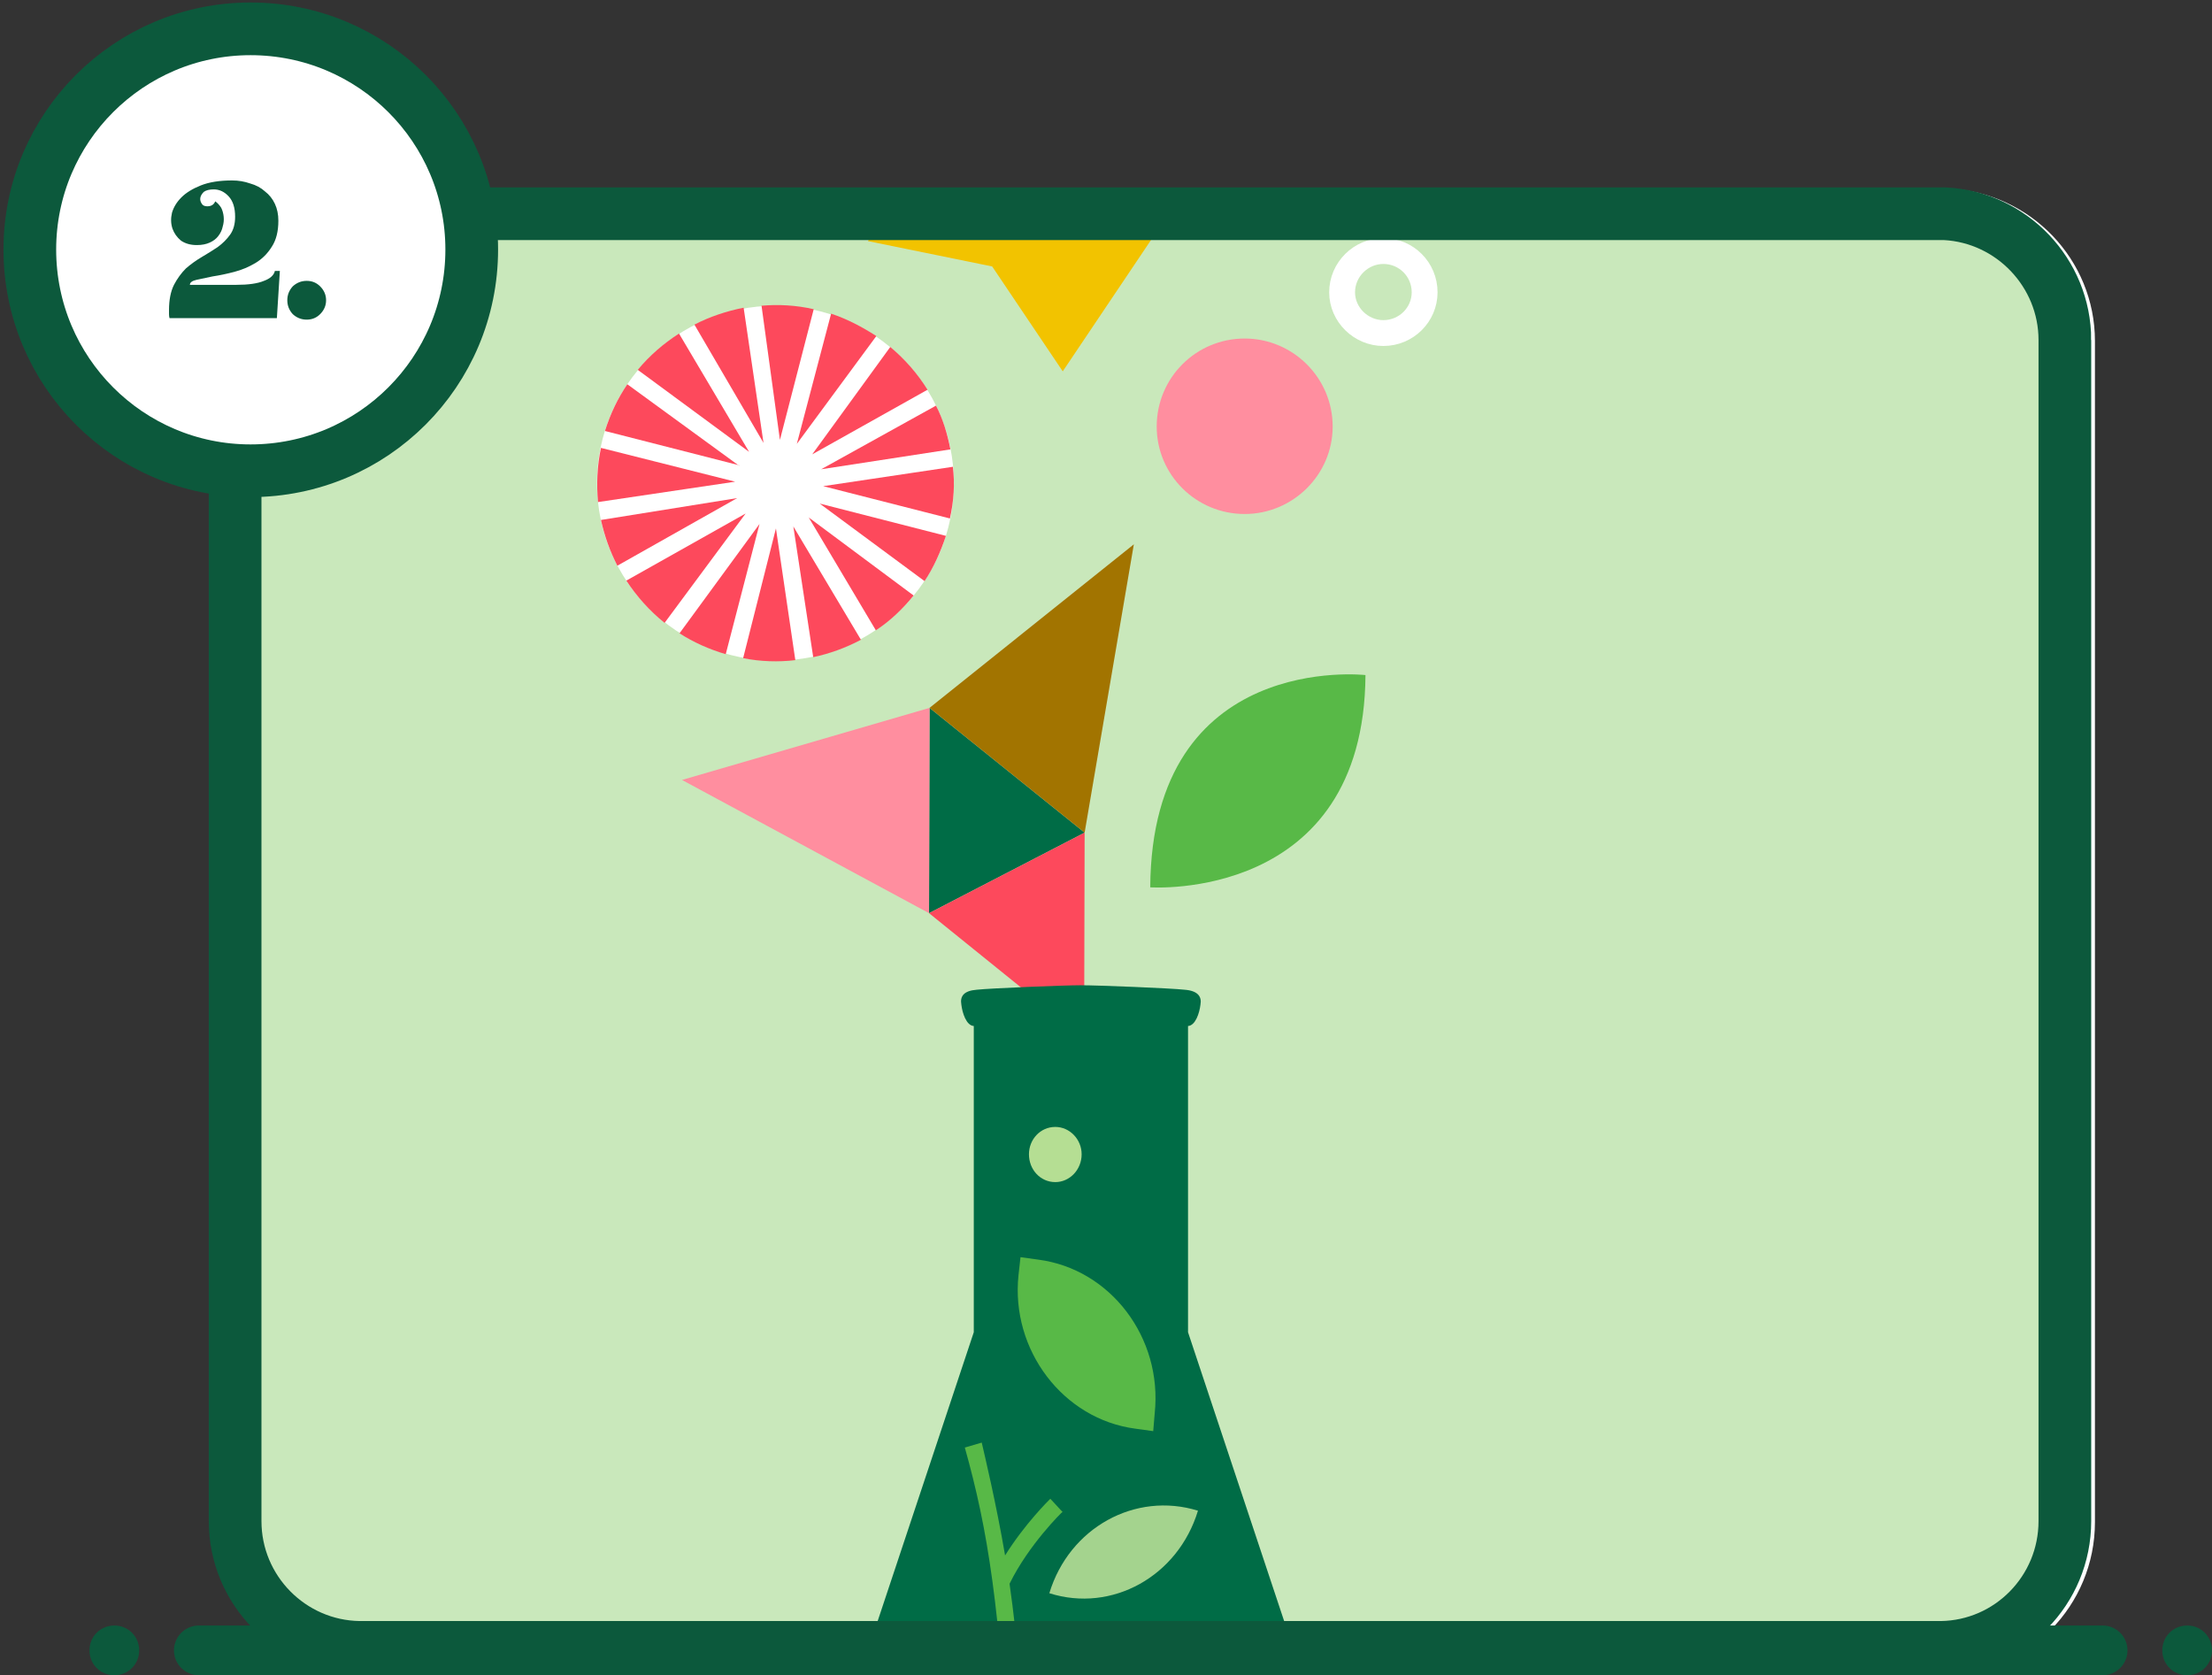 <svg height="337" width="445" viewBox="0 0 445 337" xmlns="http://www.w3.org/2000/svg" version="1.2">
	<rect x="0" y="0" width="445" height="337" fill="#333333" stroke="none"/>
	<title>image</title>
	<defs>
		<clipPath id="cp1" clipPathUnits="userSpaceOnUse">
			<path d="m42.71 37.93h378.74v299.04h-378.74z"></path>
		</clipPath>
		<clipPath id="cp2" clipPathUnits="userSpaceOnUse">
			<path d="m278.03 187.3h-126.66v144.41h126.66z"></path>
		</clipPath>
	</defs>
	<style>
		.s0 { fill: #c9e8bb;stroke: #ffffff;stroke-width: 7.1 } 
		.s1 { fill: #f2c300 } 
		.s2 { fill: #ffffff } 
		.s3 { fill: #fd495c } 
		.s4 { fill: #00b138 } 
		.s5 { fill: #9b3c9e } 
		.s6 { fill: #006c46 } 
		.s7 { fill: #fd4747 } 
		.s8 { fill: #ff8e9f } 
		.s9 { fill: #a27400 } 
		.s10 { fill: none;stroke: #ffffff;stroke-miterlimit:10;stroke-width: 5.2 } 
		.s11 { fill: #58b947 } 
		.s12 { fill: #b5de93 } 
		.s13 { fill: #a4d38e } 
		.s14 { fill: none;stroke: #0c593c;stroke-width: 10.6 } 
		.s15 { fill: #0c593c } 
		.s16 { fill: none;stroke: #0c593c;stroke-linecap: round;stroke-width: 10 } 
		.s17 { fill: #ffffff;stroke: #0c593c;stroke-miterlimit:10;stroke-width: 10.6 } 
	</style>
	<g clip-path="url(#cp1)" id="Clip-Path">
		<g>
			<path d="m417.9 68.6v3.6 234c0 14.9-11.9 27-26.7 27.2h-318.2c-14.8-0.2-26.7-12.3-26.7-27.2v-237.6c0-14.5 11.4-26.4 25.8-27.1h319.9c14.4 0.7 25.9 12.6 25.9 27.1z" class="s0"></path>
			<path d="m224.1 17.2l10.3 26.3 0.3 0.1-0.1 0.2v0.1h-0.1l-20.7 30.8-14.2-21.1-25-5.1 20.9-31.1 0.4 0.3z" class="s1"></path>
		</g>
	</g>
	<path d="m156 132.9c19.9 0 35.9-16 35.9-35.7 0-19.7-16-35.7-35.9-35.7-19.8 0-35.9 16-35.9 35.7 0 19.7 16.1 35.7 35.9 35.7z" class="s2"></path>
	<path d="m150.7 90.9l-14.1-23.8c-3.1 2-5.9 4.4-8.3 7.3z" class="s3"></path>
	<path d="m148.7 93.7l-22.5-16.4c-1.9 2.8-3.4 5.9-4.5 9.4l27 6.9z" class="s3"></path>
	<path d="m120.9 104.6c0.7 3.2 1.8 6.3 3.3 9.2l24.1-13.6z" class="s3"></path>
	<path d="m162.7 104.1l13.5 22.7c2.9-1.9 5.4-4.3 7.6-7l-21.1-15.7z" class="s3"></path>
	<path d="m126 116.8c2.1 3.2 4.7 6.1 7.7 8.5l16.3-22-24 13.5z" class="s3"></path>
	<path d="m186 116.9c1.8-2.7 3.2-5.8 4.3-9.1l-25.4-6.5 21.1 15.6z" class="s3"></path>
	<path d="m159.6 105.9l4 26.3c3.3-0.7 6.6-1.9 9.6-3.5l-13.6-22.8z" class="s3"></path>
	<path d="m153.6 89.1l-4-27.2c-3.5 0.7-6.8 1.8-9.9 3.4z" class="s3"></path>
	<path d="m156.1 106.3l-6.6 26.1c3.5 0.7 7.1 0.8 10.5 0.4z" class="s3"></path>
	<path d="m152.8 105.4l-16.1 22c2.8 1.8 5.9 3.2 9.3 4.2z" class="s3"></path>
	<path d="m165.6 97.8l25.5 6.5c0.8-3.5 1-7 0.6-10.4l-26.1 3.9z" class="s3"></path>
	<path d="m186.6 78.4c-2-3.2-4.5-6.1-7.5-8.6l-15.7 21.6 23.2-13z" class="s3"></path>
	<path d="m120.9 90.1c-0.8 3.7-0.9 7.4-0.6 10.9l27.6-4.1z" class="s3"></path>
	<path d="m191.2 90.4c-0.6-3.1-1.5-6.1-2.9-8.8l-23.1 12.8z" class="s3"></path>
	<path d="m163.7 62.2c-3.5-0.8-7.1-1-10.5-0.7l3.7 27z" class="s3"></path>
	<path d="m160.3 89.3l16-21.7c-2.8-1.8-5.8-3.4-9.1-4.5z" class="s3"></path>
	<path d="m187 142.4l31.2 25.1z" class="s4"></path>
	<path d="m187 142.4l31.2 25.1z" class="s5"></path>
	<path d="m187 142.4l-0.1 41.3z" class="s5"></path>
	<path d="m187 142.4l-0.1 41.3 31.3-16.2z" class="s6"></path>
	<path d="m187 142.4l-0.1 41.3z" class="s7"></path>
	<path d="m137.2 156.9l49.7 26.8 0.1-41.3z" class="s8"></path>
	<path d="m228.1 109.5l-9.9 58-31.2-25.1z" class="s9"></path>
	<path d="m218.1 208.9l-31.2-25.2 31.3-16.2z" class="s3"></path>
	<path d="m278.3 67c4.6 0 8.3-3.7 8.3-8.2 0-4.6-3.7-8.3-8.3-8.3-4.5 0-8.3 3.7-8.3 8.3 0 4.5 3.8 8.2 8.3 8.2z" class="s10" fill-rule="evenodd"></path>
	<path d="m250.4 103.4c9.7 0 17.7-7.9 17.7-17.6 0-9.8-8-17.7-17.7-17.7-9.8 0-17.7 7.9-17.7 17.7 0 9.7 7.9 17.6 17.7 17.6z" class="s8"></path>
	<g clip-path="url(#cp2)" id="Clip-Path">
		<g>
			<path d="m217.4 198.2c-3.4 0-18.2 0.6-20.9 0.9-2.6 0.2-3.4 1.3-3.1 3 0.2 1.7 1 4.2 2.5 4.3v61.6l-41 123.2c-3.7 9.4 2.6 17.5 10.8 20.8 7.3 2.9 18.1 7.1 51.7 7.1 33.6 0 44.5-4.2 51.8-7.1 8.2-3.3 14.5-11.4 10.8-20.8l-41-123.2v-61.6c1.5-0.1 2.3-2.6 2.5-4.3 0.3-1.6-0.5-2.8-3.2-3-2.6-0.3-17.4-0.9-20.9-0.9z" class="s6"></path>
			<path d="m233.5 348.8c5.9 0 10.6-4.9 10.6-10.9 0-6.1-4.7-11-10.6-11-5.9 0-10.6 4.9-10.6 11 0 6 4.7 10.9 10.6 10.9z" class="s11"></path>
			<path d="m212.3 237.8c2.9 0 5.3-2.5 5.3-5.6 0-3-2.4-5.5-5.3-5.5-3 0-5.3 2.5-5.3 5.5 0 3.1 2.3 5.6 5.3 5.6z" class="s12"></path>
			<path d="m241 303.9c-4 13.2-17.3 20.6-29.9 16.6 4-13.2 17.3-20.5 29.9-16.6z" class="s13"></path>
			<path d="m208.9 253.4l-3.6-0.5-0.4 3.6c-1.6 15.1 9 29 23.5 30.9l3.6 0.5 0.3-3.6c1.6-15.2-8.9-29-23.4-30.9z" class="s11"></path>
			<path d="m213.7 304.1l-2.4-2.6c-0.3 0.3-5.1 5-9.1 11.4-1.8-10.5-4.1-20.1-4.7-22.7l-3.4 1c4.7 16.8 7 31.5 9.2 69.5l3.5-0.2c-1-17.8-2.1-30.6-3.7-41.9 3.8-7.8 10.6-14.5 10.7-14.5z" class="s11"></path>
		</g>
	</g>
	<path d="m231.4 178.5c0 0 43 3 43.3-42.7 0 0-43-4.9-43.3 42.7z" class="s11"></path>
	<path d="m415.4 68.4v5.4 232.2c0 13.9-11.1 25.2-24.9 25.4h-318.2c-13.8-0.2-25-11.5-25-25.4v-237.6c0-13.5 10.7-24.7 24.1-25.4h319.9c13.4 0.7 24.1 11.9 24.1 25.4z" class="s14" fill-rule="evenodd"></path>
	<path d="m23 337c-2.8 0-5-2.2-5-5 0-2.8 2.2-5 5-5 2.8 0 5 2.2 5 5 0 2.8-2.2 5-5 5z" class="s15"></path>
	<path d="m40 332h383" class="s16" fill-rule="evenodd"></path>
	<path d="m440 337c-2.8 0-5-2.2-5-5 0-2.8 2.2-5 5-5 2.8 0 5 2.2 5 5 0 2.8-2.2 5-5 5z" class="s15"></path>
	<path d="m50.4 94.7c24.6 0 44.5-19.9 44.5-44.5 0-24.5-19.9-44.4-44.5-44.4-24.5 0-44.4 19.9-44.4 44.4 0 24.6 19.9 44.5 44.4 44.5z" class="s17"></path>
	<path d="m56.3 54.5l-0.6 9.5h-21.6q-0.1-0.4-0.1-0.8 0-0.4 0-0.8 0-3.1 1-5.1 1-1.9 2.4-3.3 1.5-1.3 3.2-2.3 1.7-1 3.2-2 1.5-1.1 2.5-2.5 1-1.4 1-3.6 0-2.7-1.3-4.1-1.3-1.4-3-1.4-1.3 0-2 0.5-0.6 0.6-0.7 1.2-0.1 0.6 0.3 1.2 0.3 0.5 1.1 0.5 1.2 0 1.6-1 0.7 0.5 1.2 1.3 0.4 0.8 0.5 1.8 0.1 1-0.2 2-0.2 1-0.9 1.9-0.6 0.8-1.7 1.3-1.1 0.5-2.6 0.5-1.9 0-3.2-0.9-1.2-1-1.7-2.4-0.5-1.5-0.1-3.2 0.5-1.7 1.9-3.1 1.4-1.4 3.9-2.4 2.5-1 6.3-1 1.9 0 3.6 0.6 1.8 0.5 3 1.6 1.3 1 2 2.5 0.7 1.5 0.7 3.4 0 3.2-1.3 5.2-1.3 2.1-3.3 3.3-2 1.2-4.3 1.8-2.3 0.6-4.3 0.9-2 0.4-3.3 0.7-1.3 0.3-1.3 1h9.3q3.7 0 5.6-0.8 1.9-0.7 2.2-2zm5.4 2q1.6 0 2.7 1.1 1.2 1.2 1.2 2.8 0 1.6-1.2 2.8-1.1 1.1-2.7 1.1-1.6 0-2.8-1.1-1.1-1.2-1.1-2.8 0-1.6 1.1-2.8 1.2-1.1 2.8-1.1z" class="s15"></path>
</svg>
